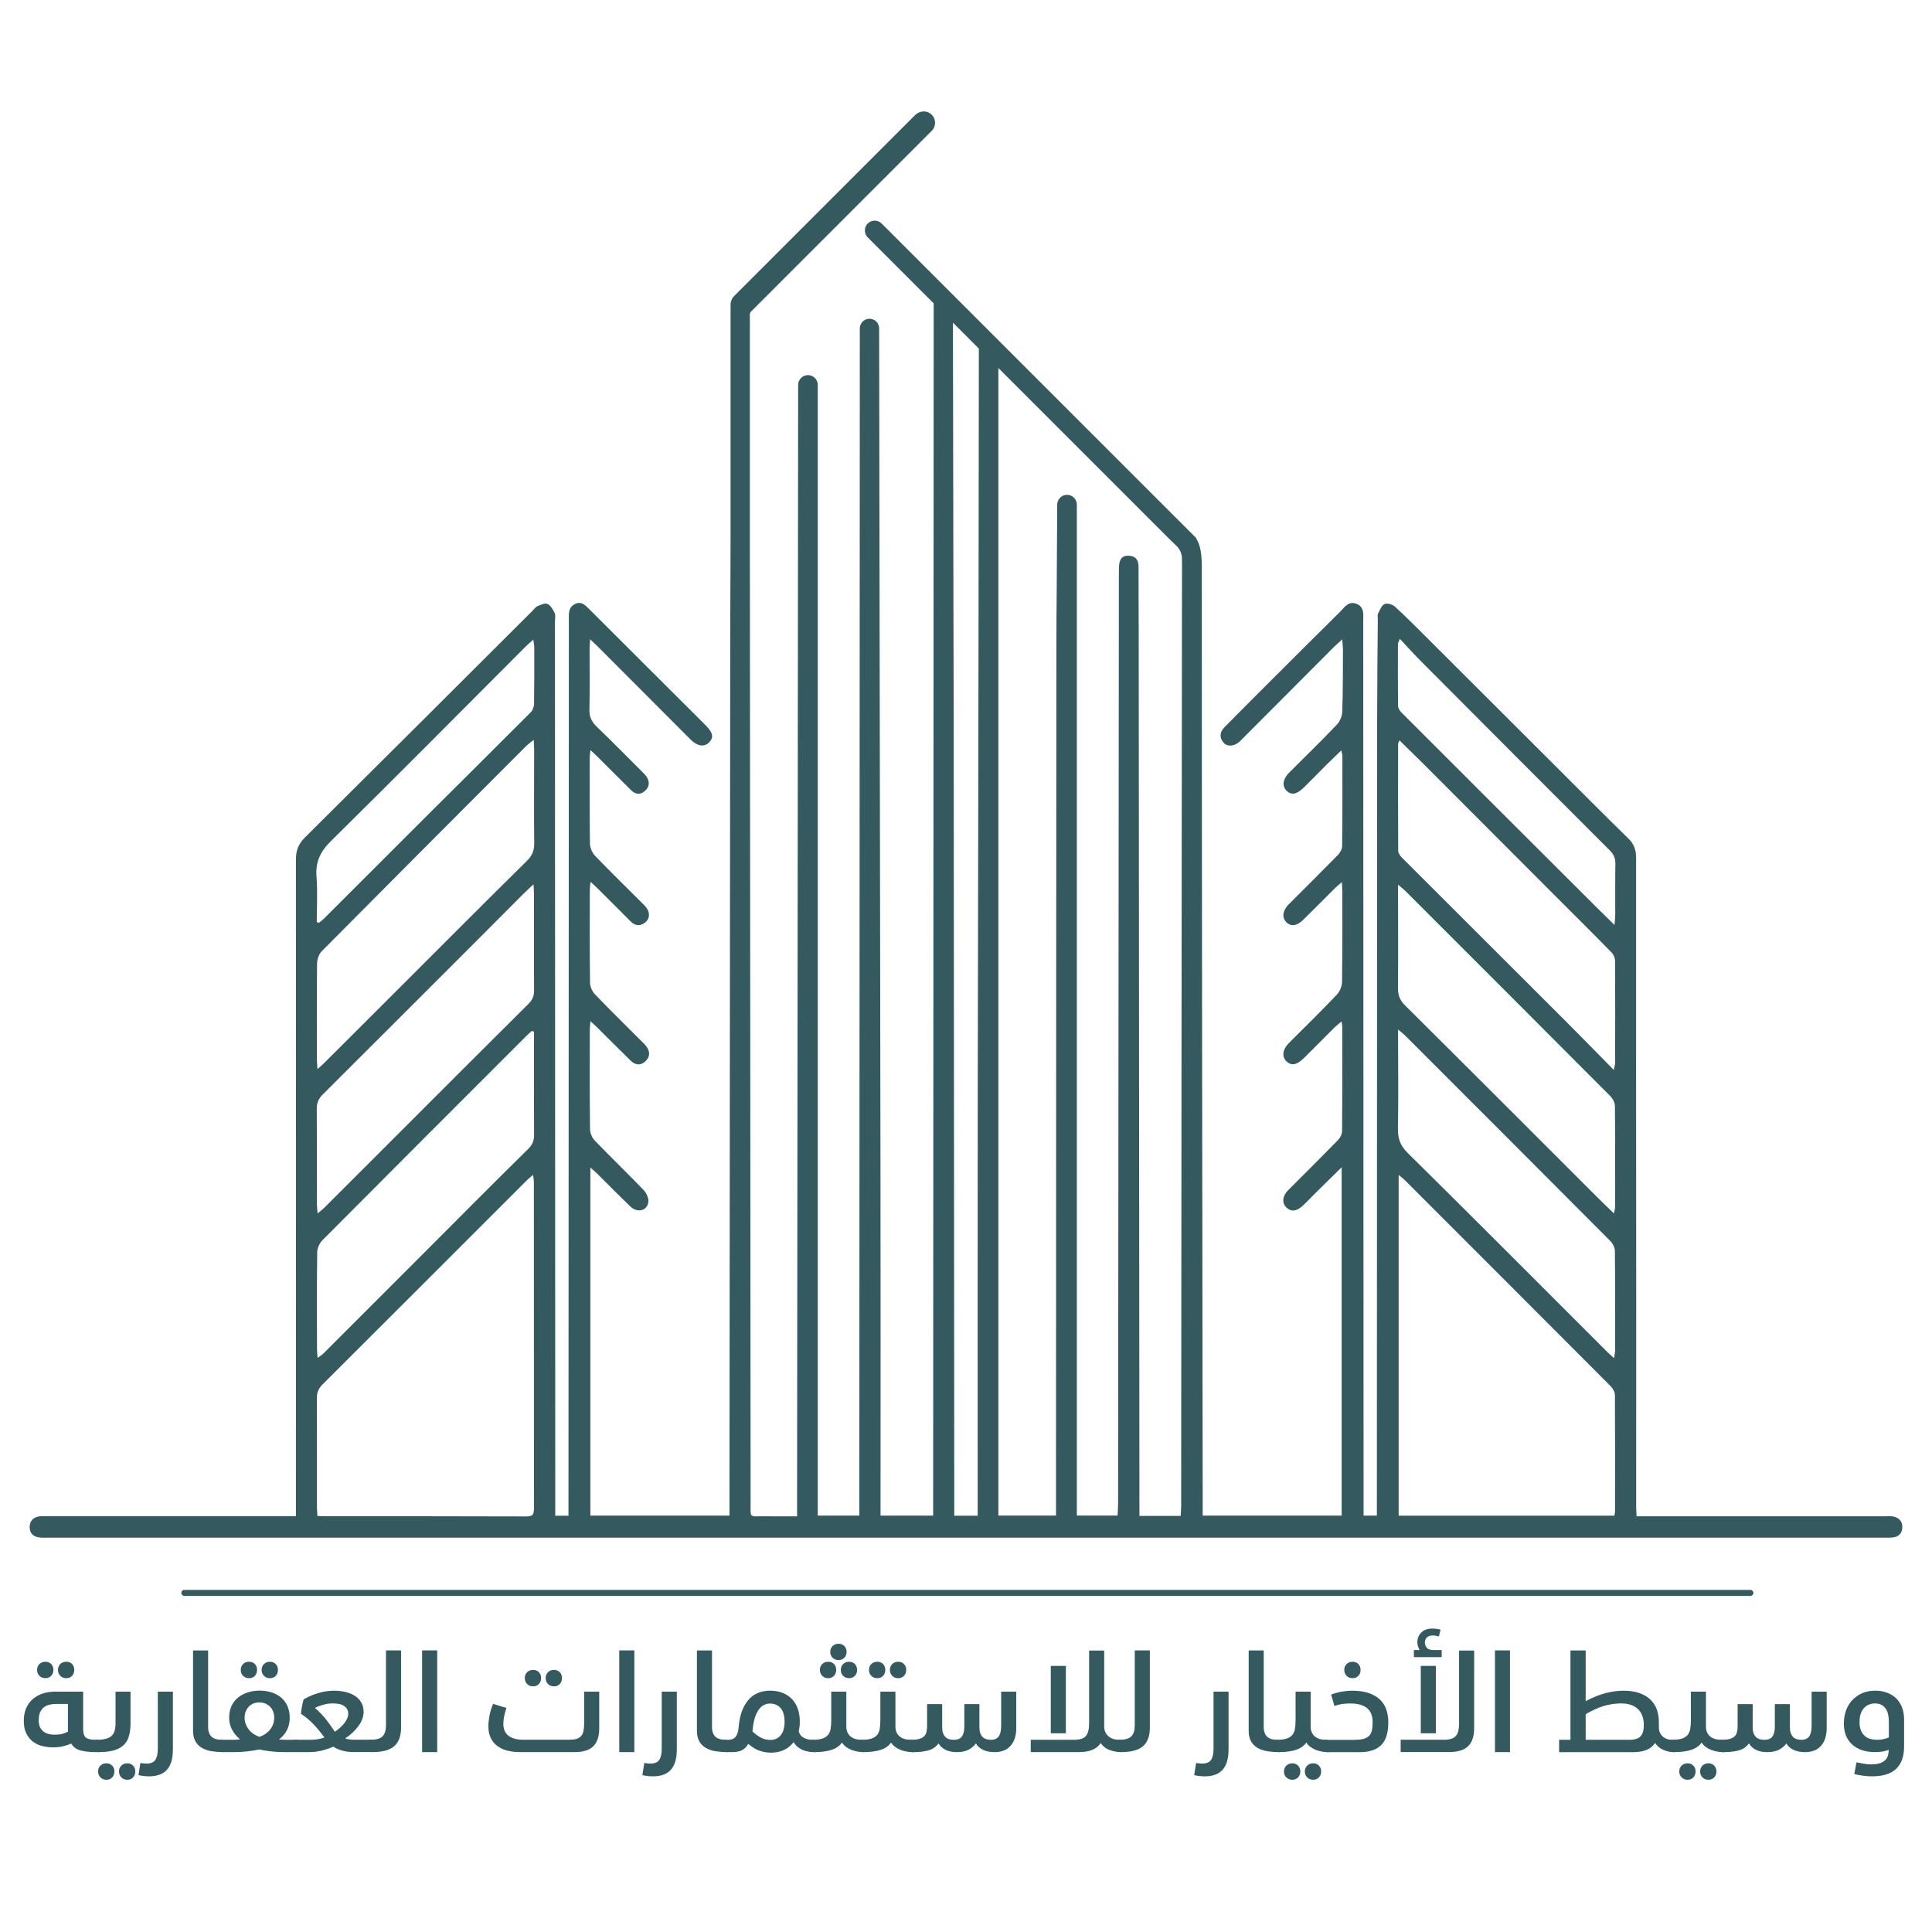 <?xml version="1.0" encoding="utf-8"?>
<!-- Generator: Adobe Illustrator 26.0.1, SVG Export Plug-In . SVG Version: 6.00 Build 0)  -->
<svg version="1.1" id="Layer_1" xmlns="http://www.w3.org/2000/svg" xmlns:xlink="http://www.w3.org/1999/xlink" x="0px" y="0px"
	 viewBox="0 0 51 51" style="enable-background:new 0 0 51 51;" xml:space="preserve">
<style type="text/css">
	.st0{display:none;fill:#345A5F;}
	.st1{fill:#345A5F;}
</style>
<path class="st0" d="M43.846,25.891c-0.686-0.686-1.327-1.372-2.013-2.059c-1.19-1.144-2.379-2.333-3.569-3.523
	c-0.274-0.274-0.549-0.595-0.869-0.869c-0.091-0.046-0.229-0.092-0.274-0.046c-0.091,0-0.137,0.137-0.183,0.229
	c-0.046,0.046,0,0.092,0,0.137c-0.046,0.915-0.046,1.876-0.046,2.791v22.098h-0.366V19.852c0-0.183,0.046-0.412-0.183-0.503
	c-0.229-0.046-0.366,0.137-0.457,0.229c-0.641,0.641-1.281,1.281-1.922,1.876c-0.412,0.457-0.869,0.915-1.281,1.327
	c-0.137,0.137-0.183,0.32-0.046,0.457c0.092,0.092,0.274,0.092,0.457-0.046c0-0.046,0.046-0.092,0.092-0.092
	c0.823-0.869,1.693-1.693,2.516-2.516c0.046-0.092,0.137-0.137,0.229-0.229v2.013c0,0.137-0.046,0.274-0.137,0.366
	c-0.457,0.458-0.869,0.869-1.327,1.327c-0.183,0.183-0.229,0.366-0.092,0.503c0.137,0.137,0.274,0.091,0.503-0.092
	c0.183-0.229,0.412-0.412,0.641-0.641c0.092-0.137,0.229-0.229,0.366-0.412c0.046,0.091,0.046,0.137,0.046,0.183v2.47
	c0,0.092-0.046,0.183-0.137,0.274c-0.412,0.458-0.869,0.915-1.327,1.373c-0.183,0.137-0.229,0.32-0.092,0.457
	c0.137,0.137,0.274,0.137,0.457-0.046c0.32-0.274,0.595-0.595,0.915-0.869c0.046-0.046,0.092-0.091,0.183-0.183v2.791
	c0,0.092-0.046,0.274-0.137,0.366c-0.457,0.412-0.915,0.869-1.327,1.327c-0.183,0.183-0.229,0.366-0.092,0.503
	c0.137,0.137,0.32,0.092,0.503-0.091c0.274-0.274,0.549-0.595,0.823-0.869c0.092-0.046,0.137-0.092,0.229-0.137v3.02
	c0,0.091-0.046,0.183-0.137,0.274c-0.412,0.457-0.915,0.915-1.372,1.372c-0.137,0.137-0.183,0.366-0.046,0.457
	c0.137,0.137,0.274,0.137,0.457-0.046c0.137-0.092,0.274-0.229,0.412-0.366c0.183-0.229,0.412-0.458,0.686-0.686v9.653h-3.889
	V18.388c0-0.32-0.046-0.64-0.183-0.869l-8.693-8.693c-0.137-0.092-0.274-0.092-0.412,0c-0.046,0.046-0.092,0.091-0.092,0.183
	s0.046,0.137,0.092,0.183l1.83,1.83v33.627h-1.464v-9.333c0-5.536-0.046-21.32-0.046-23.608c0-0.137-0.091-0.229-0.274-0.229
	c-0.137,0-0.229,0.092-0.229,0.229l-0.046,32.666v0.274h-1.144v-31.34c0-0.183-0.137-0.274-0.274-0.274
	c-0.137,0-0.274,0.092-0.274,0.274v31.385h-0.915c-0.458-0.046-0.412,0.046-0.412-0.412V11.342c0-0.046,0-0.046,0.046-0.092
	l4.987-4.987c0.137-0.137,0.137-0.366,0-0.503c-0.137-0.091-0.32-0.046-0.457,0.046l-5.033,5.033
	c-0.046,0.046-0.092,0.137-0.092,0.229v33.581h-3.889v-9.653l0.183,0.183c0.32,0.274,0.641,0.595,0.961,0.915
	c0.183,0.183,0.458,0.092,0.458-0.137c0.046-0.092-0.046-0.229-0.137-0.32c-0.412-0.457-0.869-0.915-1.327-1.372
	c-0.092-0.092-0.137-0.229-0.137-0.32v-3.02l0.183,0.183c0.32,0.32,0.641,0.641,0.961,0.915c0.092,0.137,0.229,0.183,0.366,0.046
	c0.137-0.137,0.183-0.274,0.046-0.412c-0.046-0.092-0.092-0.092-0.137-0.137c-0.412-0.457-0.869-0.869-1.281-1.327
	c-0.092-0.092-0.137-0.229-0.137-0.32v-2.791c0.092,0.092,0.137,0.137,0.183,0.183c0.32,0.274,0.641,0.595,0.915,0.915
	c0.137,0.137,0.274,0.137,0.412,0.046c0.137-0.137,0.137-0.274,0.046-0.457c-0.046-0.046-0.092-0.046-0.137-0.092
	c-0.412-0.458-0.869-0.869-1.281-1.327c-0.092-0.091-0.137-0.229-0.137-0.32V23.42c0.092,0.091,0.137,0.137,0.183,0.183
	c0.32,0.32,0.641,0.641,0.961,0.915c0.137,0.137,0.229,0.183,0.366,0.046c0.137-0.137,0.137-0.274,0.046-0.412
	c0-0.046-0.046-0.046-0.092-0.092c-0.412-0.412-0.823-0.869-1.281-1.281c-0.137-0.137-0.183-0.274-0.183-0.457v-1.968l2.791,2.791
	c0.183,0.183,0.366,0.183,0.503,0.091c0.137-0.137,0.137-0.274-0.092-0.503l-0.686-0.686c-0.869-0.869-1.693-1.693-2.562-2.517
	c-0.092-0.137-0.183-0.229-0.366-0.137c-0.183,0.046-0.183,0.183-0.183,0.366v24.888h-0.366V19.623
	c-0.046-0.092-0.137-0.229-0.229-0.229c-0.046-0.046-0.183,0-0.274,0.046c-0.046,0-0.092,0.091-0.137,0.091
	c-2.105,2.105-4.209,4.209-6.314,6.314c-0.183,0.183-0.229,0.366-0.229,0.595v18.849h37.15V26.44
	C44.075,26.211,44.029,26.028,43.846,25.891z M13.513,44.466c0,0.137,0,0.229-0.183,0.229H7.657c-0.046,0-0.091-0.046-0.137-0.046
	c0-0.091-0.046-0.137-0.046-0.229c0-1.006,0.046-2.013,0-3.019c0-0.137,0.046-0.274,0.183-0.366
	c1.876-1.876,3.752-3.797,5.673-5.673c0.046-0.046,0.091-0.092,0.183-0.137V44.466z M13.513,34.126c0,0.137-0.046,0.229-0.183,0.366
	c-0.961,0.961-1.968,1.967-2.928,2.928c-0.915,0.915-1.83,1.83-2.745,2.745c0,0.046-0.091,0.046-0.137,0.137
	c0-0.137-0.046-0.183-0.046-0.274c0-0.869,0-1.784,0.046-2.654c0-0.137,0.046-0.274,0.137-0.366
	c1.876-1.876,3.752-3.752,5.628-5.627c0.046-0.092,0.137-0.137,0.183-0.183c0,0.046,0.046,0.046,0.046,0.046V34.126z M13.513,30.1
	c0,0.137-0.046,0.274-0.137,0.366c-1.327,1.327-2.653,2.608-3.935,3.935c-0.595,0.549-1.144,1.144-1.739,1.739
	c-0.046,0.046-0.091,0.046-0.183,0.137c0-0.092-0.046-0.183-0.046-0.274c0-0.869,0.046-1.739,0-2.608
	c0-0.183,0.046-0.32,0.183-0.412c1.418-1.418,2.791-2.791,4.209-4.209c0.457-0.457,0.915-0.915,1.327-1.372
	c0.092-0.046,0.183-0.137,0.32-0.274V30.1z M13.513,26.028c0,0.183-0.046,0.32-0.183,0.457c-1.19,1.144-2.333,2.288-3.477,3.431
	c-0.686,0.732-1.418,1.464-2.15,2.196c-0.046,0.046-0.091,0.092-0.183,0.183c0-0.137-0.046-0.229-0.046-0.274
	c0-0.915,0-1.784,0.046-2.699c0-0.092,0.046-0.229,0.092-0.32c1.921-1.876,3.797-3.797,5.673-5.673
	c0.046-0.046,0.137-0.092,0.229-0.183V26.028z M13.513,22.139c0,0.092-0.046,0.183-0.092,0.229c-1.006,1.007-2.013,2.013-3.019,3.02
	c-0.869,0.869-1.784,1.784-2.699,2.699c-0.046,0.046-0.091,0.092-0.137,0.137c-0.046,0-0.046,0-0.092-0.046
	c0-0.412,0.046-0.823,0-1.235c-0.046-0.412,0.137-0.686,0.412-1.006c1.83-1.784,3.614-3.569,5.399-5.399
	c0.046-0.046,0.137-0.092,0.229-0.183V22.139z M25.866,24.885c-0.046,3.157-0.046,5.536-0.046,7.915v11.849H25.18V22.551
	c-0.046-1.556-0.046-3.111-0.046-10.98l0.732,0.732V24.885z M31.448,44.42v0.229h-1.144v-24.66c0-0.549-0.046-1.098,0-1.647
	c0-0.183-0.091-0.32-0.274-0.32c-0.183,0-0.274,0.091-0.274,0.32v0.503c-0.046,8.51-0.046,16.974-0.046,25.483v0.32h-1.144V16.604
	c0-0.137-0.137-0.274-0.274-0.274c-0.137,0-0.274,0.137-0.274,0.274v3.935c0,7.915,0,15.876-0.046,23.791v0.32h-1.555V12.852
	l4.895,4.895c0.137,0.137,0.183,0.229,0.183,0.412C31.493,26.898,31.493,35.682,31.448,44.42z M43.48,44.558c0,0,0,0.046,0,0.091
	h-5.993v-9.425c0.092,0.046,0.137,0.092,0.183,0.137c1.922,1.876,3.797,3.797,5.719,5.719c0.046,0.046,0.092,0.137,0.092,0.229
	V44.558z M43.48,40.074v0.229c-0.092-0.092-0.137-0.137-0.183-0.183c-1.876-1.83-3.706-3.706-5.536-5.536
	c-0.229-0.183-0.274-0.366-0.274-0.641v-2.745c0.092,0.046,0.137,0.091,0.183,0.137c1.922,1.921,3.797,3.797,5.719,5.719
	c0.046,0.046,0.092,0.183,0.092,0.274C43.526,38.244,43.48,39.159,43.48,40.074z M43.48,36.093v0.183
	c-0.183-0.183-0.366-0.32-0.503-0.458c-1.784-1.784-3.523-3.568-5.307-5.307c-0.137-0.137-0.183-0.274-0.183-0.503v-2.837
	c0.092,0.046,0.137,0.091,0.183,0.137c1.922,1.921,3.797,3.797,5.719,5.719c0.046,0.046,0.092,0.183,0.092,0.274
	C43.526,34.218,43.48,35.179,43.48,36.093z M43.48,32.113v0.183c-0.457-0.458-0.869-0.915-1.327-1.327
	c-1.51-1.51-3.066-3.019-4.575-4.575c-0.046-0.046-0.092-0.137-0.092-0.183v-2.974c0,0,0,0,0.046-0.091
	c0.229,0.229,0.457,0.457,0.641,0.686c1.281,1.235,2.516,2.471,3.752,3.752c0.503,0.458,1.006,0.961,1.464,1.464
	c0.092,0.046,0.092,0.137,0.092,0.229C43.526,30.192,43.526,31.152,43.48,32.113z M43.526,27.996c0,0.091-0.046,0.137-0.046,0.274
	c-0.183-0.183-0.32-0.32-0.503-0.503c-1.784-1.784-3.614-3.569-5.399-5.399c-0.046-0.046-0.092-0.091-0.092-0.183v-1.693
	c0-0.046,0-0.046,0.046-0.137c0.183,0.183,0.366,0.412,0.549,0.549c1.739,1.784,3.523,3.523,5.262,5.307
	c0.137,0.092,0.183,0.229,0.183,0.366C43.48,27.035,43.526,27.538,43.526,27.996z"/>
<g>
	<path class="st1" d="M49.987,40.034c-0.066-0.015-0.137-0.007-0.206-0.008h-6.579c-0.005-0.106-0.011-0.182-0.011-0.256
		c0-1.799,0.001-3.597,0.001-5.396c-0.002-3.908-0.006-7.817-0.003-11.725c0-0.208-0.051-0.365-0.204-0.514
		c-0.653-0.637-1.295-1.286-1.941-1.93c-1.126-1.123-2.25-2.247-3.376-3.369c-0.279-0.278-0.556-0.559-0.847-0.824
		c-0.064-0.058-0.206-0.098-0.273-0.066c-0.08,0.038-0.123,0.161-0.172,0.253c-0.017,0.033-0.005,0.082-0.005,0.123
		c-0.007,0.878-0.017,1.756-0.018,2.635c-0.003,6.931-0.004,13.862-0.007,20.793v0.258h-0.351v-0.324
		c-0.003-7.761-0.007-15.522-0.009-23.283c0-0.179,0.036-0.379-0.181-0.463c-0.209-0.081-0.314,0.096-0.432,0.213
		c-0.6,0.593-1.197,1.189-1.794,1.785c-0.421,0.421-0.842,0.841-1.259,1.264c-0.122,0.125-0.139,0.271-0.018,0.408
		c0.097,0.109,0.276,0.095,0.41-0.023c0.042-0.036,0.079-0.077,0.118-0.116c0.791-0.794,1.582-1.588,2.373-2.381
		c0.061-0.06,0.126-0.116,0.228-0.21c0.01,0.134,0.021,0.214,0.02,0.293c-0.003,0.54,0,1.08-0.019,1.618
		c-0.004,0.116-0.061,0.256-0.142,0.34c-0.411,0.429-0.837,0.845-1.258,1.265c-0.165,0.165-0.196,0.346-0.077,0.471
		c0.126,0.133,0.27,0.112,0.462-0.076c0.203-0.199,0.4-0.402,0.6-0.603c0.12-0.118,0.242-0.235,0.389-0.377
		c0.017,0.08,0.029,0.111,0.029,0.143c0.001,0.795,0.003,1.591-0.006,2.386c-0.001,0.077-0.053,0.17-0.11,0.229
		c-0.431,0.44-0.868,0.873-1.303,1.308c-0.153,0.154-0.182,0.335-0.07,0.458c0.118,0.131,0.283,0.117,0.45-0.047
		c0.282-0.276,0.558-0.557,0.838-0.835c0.05-0.049,0.106-0.094,0.188-0.166c0.006,0.11,0.011,0.171,0.011,0.232
		c0,0.802,0.005,1.605-0.007,2.407c-0.002,0.115-0.062,0.255-0.142,0.338c-0.411,0.431-0.836,0.847-1.256,1.267
		c-0.171,0.17-0.199,0.362-0.069,0.487c0.131,0.125,0.274,0.099,0.464-0.088c0.27-0.268,0.537-0.538,0.807-0.807
		c0.05-0.049,0.107-0.092,0.183-0.156c0.011,0.074,0.019,0.107,0.019,0.14c0.001,0.92,0.003,1.84-0.005,2.76
		c-0.001,0.077-0.05,0.172-0.106,0.229c-0.435,0.445-0.877,0.883-1.317,1.324c-0.152,0.152-0.17,0.338-0.048,0.456
		c0.123,0.12,0.27,0.107,0.437-0.049c0.126-0.118,0.244-0.245,0.367-0.366c0.208-0.205,0.416-0.41,0.656-0.646v9.195h-3.668v-0.266
		c-0.011-8.252-0.023-16.504-0.024-24.757c0-0.299-0.017-0.571-0.159-0.794L23.273,5.9c-0.101-0.101-0.266-0.101-0.367,0v0
		c-0.101,0.101-0.101,0.266,0,0.367l1.741,1.741c-0.006,15.216-0.01,23.466-0.014,31.715c-0.001,0.094,0,0.188,0,0.286h-1.389
		v-0.302c0-2.87,0.004-5.741-0.001-8.612c-0.009-5.229-0.032-20.286-0.036-22.427c0-0.141-0.114-0.254-0.255-0.254l0,0
		c-0.141,0-0.255,0.114-0.255,0.255L22.684,39.73v0.278h-1.097V10.161c0-0.143-0.116-0.259-0.259-0.259l0,0
		c-0.143,0-0.259,0.116-0.259,0.259c-0.009,8.476-0.019,21.07-0.028,29.461v0.405c-0.304,0-0.58,0.003-0.855-0.001
		c-0.42-0.006-0.371,0.072-0.372-0.374c-0.007-8.487-0.013-16.973-0.02-25.46v-5.89c0-0.029,0.012-0.058,0.032-0.078l4.768-4.769
		c0.125-0.125,0.118-0.331-0.021-0.447c-0.121-0.101-0.303-0.083-0.415,0.028l-4.776,4.776c-0.062,0.062-0.097,0.147-0.097,0.235
		v6.144c-0.003,0.836-0.008,1.672-0.009,2.507c-0.007,7.609-0.013,15.218-0.02,22.827v0.484h-3.672v-9.19
		c0.075,0.068,0.127,0.11,0.174,0.156c0.295,0.292,0.584,0.59,0.884,0.875c0.185,0.177,0.446,0.112,0.473-0.123
		c0.012-0.102-0.055-0.241-0.132-0.32c-0.422-0.439-0.861-0.861-1.283-1.299c-0.071-0.074-0.124-0.2-0.125-0.303
		c-0.011-0.878-0.007-1.757-0.006-2.635c0-0.058,0.009-0.117,0.017-0.213c0.076,0.07,0.126,0.113,0.173,0.16
		c0.294,0.292,0.587,0.586,0.883,0.877c0.119,0.117,0.257,0.146,0.388,0.028c0.134-0.121,0.135-0.265,0.027-0.407
		c-0.038-0.049-0.085-0.091-0.128-0.135c-0.411-0.411-0.826-0.818-1.228-1.237c-0.072-0.075-0.125-0.201-0.126-0.304
		c-0.011-0.816-0.007-1.632-0.006-2.449c0-0.058,0.009-0.116,0.018-0.212c0.076,0.07,0.127,0.113,0.174,0.16
		c0.294,0.293,0.588,0.585,0.88,0.88c0.121,0.122,0.252,0.14,0.387,0.035c0.129-0.101,0.137-0.262,0.025-0.406
		c-0.034-0.043-0.076-0.08-0.115-0.12c-0.411-0.411-0.827-0.816-1.229-1.235c-0.076-0.08-0.134-0.213-0.136-0.322
		c-0.012-0.754-0.007-1.508-0.007-2.262c0-0.058,0.011-0.115,0.02-0.207c0.077,0.072,0.128,0.116,0.175,0.164
		c0.299,0.297,0.597,0.597,0.896,0.893c0.114,0.112,0.241,0.133,0.368,0.02c0.121-0.109,0.13-0.238,0.044-0.372
		c-0.026-0.04-0.061-0.075-0.095-0.11c-0.406-0.406-0.809-0.815-1.222-1.213c-0.134-0.129-0.198-0.26-0.193-0.451
		c0.013-0.532,0.003-1.065,0.004-1.598c0-0.071,0.007-0.142,0.014-0.259c0.086,0.081,0.136,0.126,0.183,0.173
		c0.826,0.827,1.651,1.655,2.477,2.482c0.165,0.166,0.349,0.195,0.471,0.077c0.138-0.133,0.12-0.256-0.078-0.458
		c-0.223-0.227-0.45-0.449-0.676-0.674c-0.802-0.801-1.604-1.603-2.408-2.403c-0.098-0.097-0.196-0.205-0.36-0.132
		c-0.163,0.074-0.174,0.216-0.17,0.367c0.001,0.055,0,0.111,0,0.166l-0.01,23.284v0.254h-0.349v-0.277
		c-0.003-7.775-0.006-15.55-0.008-23.325c0-0.076,0.022-0.163-0.007-0.226c-0.043-0.093-0.108-0.2-0.193-0.241
		c-0.064-0.03-0.177,0.025-0.261,0.059c-0.048,0.019-0.082,0.072-0.121,0.111c-2.003,1.998-4.004,3.997-6.013,5.99
		c-0.17,0.169-0.243,0.339-0.243,0.581c0.004,5.658,0.002,11.316,0,16.975v0.366H1.103c-0.024,0-0.048,0.001-0.072,0.005
		c-0.151,0.026-0.244,0.117-0.248,0.274c-0.004,0.162,0.087,0.258,0.246,0.281c0.075,0.011,0.152,0.007,0.228,0.007h48.497
		c0.076,0,0.153,0.002,0.228-0.009c0.153-0.022,0.233-0.122,0.235-0.271C50.219,40.163,50.131,40.067,49.987,40.034z M13.902,40.03
		c-1.79-0.007-3.58-0.004-5.371-0.005c-0.041,0-0.082-0.005-0.153-0.009c-0.004-0.091-0.011-0.165-0.011-0.24
		c-0.001-0.954,0.002-1.908-0.003-2.862c-0.001-0.148,0.04-0.258,0.147-0.365c1.801-1.795,3.598-3.594,5.397-5.392
		c0.043-0.043,0.09-0.079,0.165-0.144c0.009,0.091,0.02,0.148,0.02,0.205c0.001,2.862,0,5.723,0.002,8.585
		C14.095,39.942,14.09,40.031,13.902,40.03z M13.936,30.336c-0.941,0.926-1.87,1.864-2.804,2.798
		c-0.865,0.865-1.73,1.73-2.595,2.595c-0.037,0.037-0.082,0.064-0.153,0.117c-0.007-0.1-0.016-0.166-0.016-0.232
		c-0.001-0.851-0.006-1.701,0.005-2.552c0.001-0.109,0.059-0.243,0.137-0.322c1.789-1.8,3.584-3.593,5.379-5.388
		c0.048-0.048,0.1-0.091,0.149-0.137c0.019,0.007,0.038,0.013,0.058,0.019v0.22c0,0.837-0.004,1.673,0.002,2.51
		C14.098,30.12,14.052,30.222,13.936,30.336z M13.943,26.507c-1.246,1.236-2.486,2.479-3.727,3.72
		c-0.552,0.552-1.104,1.105-1.657,1.656c-0.043,0.043-0.092,0.079-0.175,0.15c-0.008-0.107-0.018-0.177-0.018-0.247
		c-0.001-0.836,0.002-1.673-0.004-2.51c-0.001-0.157,0.045-0.273,0.156-0.383c1.341-1.336,2.68-2.676,4.019-4.014
		c0.425-0.426,0.848-0.852,1.273-1.277c0.075-0.075,0.154-0.146,0.274-0.26c0.006,0.134,0.012,0.207,0.012,0.279
		c0.001,0.843-0.004,1.687,0.002,2.53C14.099,26.302,14.051,26.4,13.943,26.507z M13.906,22.728
		c-1.099,1.082-2.186,2.176-3.278,3.266c-0.685,0.684-1.37,1.369-2.056,2.053c-0.048,0.048-0.099,0.091-0.191,0.175
		c-0.008-0.123-0.015-0.189-0.015-0.256c-0.001-0.844-0.006-1.688,0.004-2.532c0.001-0.111,0.049-0.25,0.125-0.326
		c1.792-1.807,3.59-3.607,5.388-5.408c0.051-0.051,0.111-0.093,0.205-0.17c0.006,0.122,0.012,0.194,0.012,0.266
		c0,0.823-0.007,1.646,0.002,2.469C14.103,22.458,14.047,22.589,13.906,22.728z M14.098,18.58c-0.002,0.073-0.032,0.166-0.082,0.216
		c-0.952,0.955-1.91,1.904-2.864,2.855c-0.867,0.864-1.731,1.73-2.597,2.595c-0.043,0.043-0.092,0.077-0.139,0.116
		c-0.018-0.008-0.036-0.016-0.054-0.024c0-0.399,0.024-0.8-0.007-1.197c-0.03-0.39,0.101-0.662,0.381-0.939
		c1.723-1.699,3.427-3.419,5.137-5.132c0.055-0.055,0.116-0.106,0.205-0.187c0.013,0.099,0.025,0.15,0.025,0.201
		C14.103,17.584,14.105,18.082,14.098,18.58z M25.81,28.73c-0.005,3.673-0.001,7.346-0.002,11.019v0.262h-0.618v-0.385
		c-0.005-6.89-0.008-13.779-0.015-20.669c-0.002-1.468-0.009-2.936-0.02-10.44l0.684,0.684v0.001
		C25.83,19.643,25.817,24.186,25.81,28.73z M31.18,39.774c-0.001,0.08-0.009,0.159-0.014,0.243h-1.088v-0.272
		c-0.006-7.734-0.013-15.467-0.019-23.2c-0.001-0.526-0.006-1.051-0.004-1.577c0.001-0.184-0.073-0.292-0.263-0.299
		c-0.17-0.006-0.248,0.089-0.254,0.304c-0.004,0.159-0.003,0.318-0.003,0.477c-0.007,8.079-0.013,16.159-0.02,24.238
		c0,0.107-0.009,0.215-0.014,0.319h-1.075V13.321c0-0.143-0.116-0.259-0.259-0.259l0,0c-0.142,0-0.258,0.116-0.259,0.258
		c-0.008,1.908-0.021,2.824-0.022,3.74c-0.006,7.539-0.007,15.079-0.01,22.619v0.328h-1.521V9.715l4.477,4.477
		c0.072,0.071,0.144,0.142,0.217,0.211c0.116,0.11,0.154,0.229,0.153,0.385C31.192,23.117,31.186,31.445,31.18,39.774z
		 M42.633,39.896c0,0.034-0.01,0.067-0.017,0.114h-5.695v-8.994c0.072,0.06,0.12,0.094,0.161,0.135
		c1.814,1.814,3.628,3.628,5.439,5.445c0.057,0.057,0.108,0.152,0.109,0.229C42.637,37.849,42.634,38.873,42.633,39.896z
		 M42.634,35.657c0,0.052-0.014,0.103-0.027,0.195c-0.081-0.074-0.137-0.122-0.188-0.173c-1.75-1.749-3.496-3.504-5.257-5.242
		c-0.199-0.196-0.264-0.381-0.26-0.645c0.014-0.781,0.005-1.562,0.004-2.344v-0.271c0.091,0.076,0.138,0.111,0.179,0.152
		c1.808,1.808,3.618,3.616,5.422,5.429c0.066,0.066,0.122,0.175,0.122,0.266C42.639,33.902,42.635,34.78,42.634,35.657z
		 M42.634,31.856c0,0.045-0.015,0.091-0.03,0.175c-0.171-0.165-0.319-0.306-0.463-0.45c-1.682-1.681-3.362-3.365-5.05-5.04
		c-0.142-0.141-0.19-0.276-0.188-0.467c0.008-0.816,0.003-1.632,0.002-2.448v-0.272c0.09,0.075,0.137,0.11,0.178,0.15
		c1.81,1.809,3.62,3.618,5.425,5.431C42.573,29,42.63,29.11,42.63,29.2C42.639,30.085,42.636,30.971,42.634,31.856z M42.635,28.058
		c0,0.039-0.014,0.077-0.035,0.186c-0.439-0.445-0.833-0.851-1.232-1.25c-1.457-1.455-2.915-2.909-4.371-4.365
		c-0.044-0.044-0.087-0.114-0.088-0.172c-0.006-0.94-0.004-1.88-0.002-2.82c0-0.018,0.013-0.036,0.037-0.093
		c0.222,0.219,0.432,0.422,0.639,0.628c1.191,1.192,2.381,2.386,3.572,3.578c0.464,0.464,0.93,0.926,1.388,1.395
		c0.052,0.053,0.09,0.143,0.091,0.217C42.639,26.261,42.637,27.16,42.635,28.058z M42.638,24.154c0,0.066-0.009,0.132-0.019,0.263
		c-0.186-0.183-0.331-0.324-0.475-0.467c-1.718-1.714-3.437-3.429-5.153-5.146c-0.044-0.044-0.085-0.115-0.086-0.173
		c-0.007-0.547-0.004-1.093-0.003-1.639c0-0.018,0.014-0.037,0.051-0.128c0.193,0.206,0.353,0.386,0.522,0.556
		c1.67,1.676,3.34,3.351,5.014,5.023c0.106,0.106,0.157,0.211,0.153,0.362C42.634,23.255,42.64,23.705,42.638,24.154z"/>
	<g>
		<path class="st1" d="M2.513,46.251c-0.146,0-0.275-0.015-0.386-0.044s-0.193-0.09-0.247-0.183
			c-0.048,0.024-0.114,0.048-0.195,0.069c-0.082,0.022-0.178,0.033-0.29,0.033c-0.095,0-0.188-0.012-0.28-0.035
			c-0.091-0.022-0.173-0.062-0.245-0.116s-0.13-0.127-0.175-0.216s-0.067-0.199-0.067-0.331c0-0.124,0.02-0.233,0.06-0.33
			c0.041-0.096,0.099-0.178,0.175-0.245c0.077-0.066,0.166-0.116,0.267-0.149s0.214-0.049,0.338-0.049h0.727v0.989
			c0,0.112,0.025,0.188,0.075,0.225c0.05,0.038,0.135,0.057,0.254,0.057h0.029c0.034,0,0.06,0.012,0.079,0.035
			c0.018,0.022,0.027,0.066,0.027,0.129c0,0.068-0.003,0.112-0.009,0.132s-0.019,0.029-0.039,0.029H2.513z M0.979,44.081
			c0-0.062,0.021-0.114,0.062-0.155c0.042-0.04,0.094-0.06,0.157-0.06c0.063,0,0.114,0.02,0.153,0.06
			c0.039,0.041,0.059,0.093,0.059,0.155c0,0.063-0.02,0.116-0.059,0.157c-0.039,0.042-0.09,0.062-0.153,0.062
			c-0.063,0-0.116-0.021-0.157-0.062C0.999,44.197,0.979,44.145,0.979,44.081z M1.022,45.411c0,0.08,0.013,0.145,0.04,0.193
			s0.06,0.087,0.101,0.115c0.04,0.028,0.084,0.047,0.133,0.057c0.048,0.01,0.094,0.015,0.135,0.015c0.088,0,0.156-0.006,0.205-0.019
			c0.049-0.012,0.101-0.031,0.157-0.059v-0.734H1.486c-0.063,0-0.124,0.007-0.181,0.021s-0.106,0.036-0.148,0.069
			c-0.041,0.033-0.074,0.077-0.099,0.132C1.035,45.256,1.022,45.326,1.022,45.411z M1.53,44.081c0-0.062,0.021-0.114,0.062-0.155
			c0.041-0.04,0.093-0.06,0.157-0.06s0.115,0.02,0.153,0.06c0.039,0.041,0.059,0.093,0.059,0.155c0,0.063-0.02,0.116-0.059,0.157
			c-0.039,0.042-0.09,0.062-0.153,0.062s-0.116-0.021-0.157-0.062C1.551,44.197,1.53,44.145,1.53,44.081z"/>
		<path class="st1" d="M2.553,45.926c0.102,0,0.186-0.01,0.252-0.029s0.116-0.048,0.152-0.086c0.035-0.037,0.06-0.082,0.073-0.135
			s0.02-0.114,0.02-0.185v-0.836h0.395v0.836c0,0.132-0.014,0.245-0.042,0.34s-0.074,0.174-0.139,0.235
			c-0.064,0.062-0.15,0.108-0.257,0.139c-0.107,0.03-0.24,0.046-0.398,0.046c-0.051,0-0.092-0.011-0.124-0.033
			c-0.032-0.021-0.047-0.062-0.047-0.124c0-0.046,0.008-0.086,0.023-0.118C2.476,45.942,2.506,45.926,2.553,45.926z M2.589,46.763
			c0-0.063,0.021-0.115,0.062-0.155s0.094-0.061,0.157-0.061c0.063,0,0.114,0.021,0.153,0.061C3,46.647,3.02,46.699,3.02,46.763
			c0,0.062-0.02,0.115-0.058,0.156c-0.039,0.042-0.09,0.062-0.153,0.062c-0.063,0-0.116-0.021-0.157-0.062
			C2.61,46.878,2.589,46.825,2.589,46.763z M3.141,46.763c0-0.063,0.021-0.115,0.062-0.155c0.042-0.04,0.094-0.061,0.157-0.061
			s0.114,0.021,0.153,0.061s0.059,0.092,0.059,0.155c0,0.062-0.02,0.115-0.059,0.156c-0.039,0.042-0.09,0.062-0.153,0.062
			s-0.116-0.021-0.157-0.062C3.162,46.878,3.141,46.825,3.141,46.763z"/>
		<path class="st1" d="M3.94,46.891c-0.053,0-0.106-0.004-0.157-0.01c-0.051-0.006-0.094-0.014-0.128-0.023l0.051-0.321
			c0.061,0.012,0.115,0.018,0.164,0.018c0.112-0.002,0.189-0.035,0.232-0.1c0.042-0.065,0.064-0.164,0.064-0.298v-1.501h0.398v1.522
			c0,0.129-0.015,0.239-0.043,0.331C4.492,46.6,4.45,46.674,4.396,46.729c-0.055,0.056-0.121,0.097-0.197,0.122
			S4.036,46.891,3.94,46.891z"/>
		<path class="st1" d="M5.935,46.094c0,0.104-0.012,0.157-0.036,0.157c-0.112,0-0.216-0.008-0.312-0.023s-0.181-0.045-0.254-0.086
			c-0.073-0.042-0.131-0.1-0.173-0.174s-0.064-0.166-0.064-0.275v-2.126h0.398v2.023c0,0.063,0.01,0.118,0.029,0.164
			c0.02,0.047,0.046,0.082,0.079,0.106s0.07,0.041,0.111,0.051s0.084,0.015,0.128,0.015c0.039,0,0.064,0.015,0.077,0.042
			C5.929,45.996,5.935,46.038,5.935,46.094z"/>
		<path class="st1" d="M7.501,46.251c-0.124,0-0.245-0.007-0.363-0.021c-0.118-0.013-0.215-0.029-0.291-0.049
			c-0.09,0.02-0.191,0.036-0.303,0.049c-0.112,0.014-0.228,0.021-0.347,0.021H5.895c-0.051,0-0.092-0.011-0.124-0.033
			c-0.032-0.021-0.047-0.062-0.047-0.124c0-0.111,0.039-0.168,0.117-0.168h0.303c0.034,0,0.067,0,0.099-0.002
			c0.032-0.001,0.063-0.004,0.095-0.009c-0.192-0.161-0.289-0.352-0.289-0.573c0-0.114,0.021-0.217,0.062-0.306
			c0.041-0.089,0.098-0.163,0.171-0.223s0.158-0.105,0.256-0.137c0.097-0.031,0.202-0.048,0.314-0.048
			c0.117,0,0.223,0.017,0.319,0.048s0.18,0.077,0.252,0.137c0.072,0.06,0.127,0.135,0.166,0.225
			c0.039,0.091,0.059,0.194,0.059,0.311c0,0.119-0.024,0.227-0.073,0.321c-0.049,0.096-0.119,0.178-0.212,0.249
			c0.032,0.002,0.061,0.004,0.088,0.005c0.027,0.002,0.057,0.002,0.091,0.002h0.27c0.034,0,0.061,0.011,0.079,0.033
			c0.018,0.021,0.027,0.066,0.027,0.135c0,0.065-0.005,0.108-0.017,0.128c-0.011,0.02-0.025,0.029-0.042,0.029H7.501z M6.355,44.081
			c0-0.062,0.021-0.114,0.062-0.155c0.042-0.04,0.094-0.06,0.157-0.06c0.063,0,0.115,0.02,0.154,0.06
			c0.039,0.041,0.058,0.093,0.058,0.155c0,0.063-0.02,0.116-0.058,0.157c-0.039,0.042-0.09,0.062-0.154,0.062
			c-0.063,0-0.115-0.021-0.157-0.062C6.375,44.197,6.355,44.145,6.355,44.081z M6.457,45.349c0,0.103,0.033,0.199,0.099,0.291
			c0.066,0.091,0.163,0.161,0.292,0.21c0.129-0.049,0.227-0.118,0.292-0.207s0.099-0.189,0.099-0.301
			c0-0.054-0.009-0.104-0.026-0.153c-0.017-0.049-0.042-0.092-0.077-0.128c-0.034-0.037-0.075-0.066-0.124-0.088
			s-0.104-0.033-0.165-0.033c-0.117,0-0.211,0.039-0.283,0.115C6.493,45.132,6.457,45.229,6.457,45.349z M6.906,44.081
			c0-0.062,0.021-0.114,0.062-0.155c0.042-0.04,0.094-0.06,0.157-0.06s0.114,0.02,0.153,0.06c0.039,0.041,0.059,0.093,0.059,0.155
			c0,0.063-0.02,0.116-0.059,0.157c-0.039,0.042-0.09,0.062-0.153,0.062S7.01,44.28,6.968,44.238
			C6.927,44.197,6.906,44.145,6.906,44.081z"/>
		<path class="st1" d="M9.361,46.251c-0.132,0-0.243-0.014-0.333-0.04c-0.09-0.027-0.167-0.061-0.23-0.103
			c-0.093,0.042-0.194,0.075-0.303,0.103c-0.11,0.026-0.223,0.04-0.34,0.04H7.867c-0.051,0-0.092-0.011-0.124-0.033
			c-0.032-0.021-0.047-0.062-0.047-0.124c0-0.111,0.039-0.168,0.117-0.168h0.387c0.07,0,0.137-0.005,0.199-0.017
			c0.062-0.011,0.117-0.025,0.166-0.045c-0.049-0.063-0.096-0.123-0.141-0.18c-0.045-0.056-0.091-0.108-0.139-0.158
			c-0.048-0.05-0.099-0.099-0.153-0.146c-0.055-0.048-0.118-0.095-0.188-0.141c0.002-0.024,0.006-0.055,0.011-0.091
			c0.005-0.037,0.011-0.073,0.018-0.11c0.007-0.036,0.015-0.07,0.022-0.102c0.007-0.032,0.015-0.058,0.022-0.077
			c0.039-0.024,0.087-0.05,0.144-0.076c0.057-0.027,0.121-0.052,0.192-0.075s0.141-0.042,0.212-0.055
			c0.07-0.014,0.151-0.021,0.241-0.024c0.117,0,0.224,0.013,0.321,0.037c0.097,0.024,0.181,0.06,0.25,0.105
			c0.069,0.047,0.124,0.105,0.163,0.176s0.059,0.15,0.059,0.241c0,0.124-0.045,0.248-0.135,0.372
			c-0.09,0.124-0.208,0.235-0.354,0.332c0.046,0.013,0.09,0.021,0.13,0.026s0.089,0.007,0.148,0.007h0.391
			c0.034,0,0.061,0.012,0.079,0.035c0.018,0.022,0.027,0.067,0.027,0.133c0,0.063-0.003,0.105-0.011,0.126s-0.02,0.031-0.037,0.031
			H9.361z M8.787,44.966c-0.059,0-0.107,0.003-0.148,0.011c-0.04,0.007-0.084,0.018-0.133,0.032s-0.089,0.029-0.121,0.042
			c-0.031,0.014-0.055,0.025-0.069,0.035c0.117,0.103,0.216,0.205,0.296,0.309c0.081,0.104,0.156,0.21,0.227,0.319
			c0.102-0.068,0.187-0.146,0.254-0.231c0.067-0.087,0.1-0.168,0.1-0.243c0-0.083-0.033-0.149-0.099-0.199
			C9.028,44.99,8.926,44.966,8.787,44.966z"/>
		<path class="st1" d="M9.777,45.926c0.153,0,0.261-0.03,0.321-0.091c0.061-0.062,0.091-0.16,0.091-0.296v-1.973h0.398v2.042
			c0,0.222-0.061,0.385-0.183,0.489c-0.122,0.104-0.313,0.155-0.574,0.153c-0.054,0-0.096-0.011-0.128-0.033
			c-0.031-0.021-0.047-0.062-0.047-0.124c0-0.041,0.008-0.079,0.024-0.115C9.696,45.943,9.728,45.926,9.777,45.926z"/>
		<path class="st1" d="M11.541,43.566v2.685h-0.398v-2.685H11.541z"/>
		<path class="st1" d="M13.721,46.251c-0.117,0-0.226-0.013-0.327-0.038s-0.188-0.066-0.263-0.121s-0.133-0.125-0.175-0.212
			c-0.043-0.086-0.064-0.19-0.064-0.312c0-0.081,0.01-0.173,0.029-0.278c0.019-0.104,0.051-0.208,0.095-0.311l0.351,0.106
			c-0.032,0.098-0.053,0.18-0.064,0.248c-0.011,0.068-0.016,0.127-0.016,0.176c0.002,0.144,0.05,0.249,0.142,0.315
			c0.093,0.067,0.221,0.101,0.384,0.101h1.205c0.078,0,0.143-0.007,0.194-0.021c0.051-0.015,0.092-0.039,0.124-0.073
			s0.054-0.079,0.066-0.135c0.012-0.057,0.018-0.126,0.018-0.209v-0.832h0.398v0.968c0,0.212-0.052,0.369-0.155,0.473
			s-0.27,0.155-0.499,0.155H13.721z M13.853,44.297c0-0.063,0.021-0.115,0.062-0.155s0.094-0.061,0.157-0.061
			c0.063,0,0.114,0.021,0.153,0.061s0.059,0.092,0.059,0.155s-0.02,0.116-0.059,0.157s-0.09,0.062-0.153,0.062
			c-0.063,0-0.116-0.021-0.157-0.062S13.853,44.36,13.853,44.297z M14.404,44.297c0-0.063,0.021-0.115,0.062-0.155
			c0.041-0.04,0.094-0.061,0.157-0.061c0.063,0,0.115,0.021,0.154,0.061c0.039,0.04,0.058,0.092,0.058,0.155
			s-0.02,0.116-0.058,0.157c-0.039,0.041-0.09,0.062-0.154,0.062c-0.063,0-0.116-0.021-0.157-0.062
			C14.425,44.413,14.404,44.36,14.404,44.297z"/>
		<path class="st1" d="M16.745,43.566v2.685h-0.398v-2.685H16.745z"/>
		<path class="st1" d="M17.242,46.891c-0.053,0-0.106-0.004-0.157-0.01c-0.051-0.006-0.094-0.014-0.128-0.023l0.051-0.321
			c0.061,0.012,0.115,0.018,0.164,0.018c0.112-0.002,0.189-0.035,0.232-0.1c0.042-0.065,0.064-0.164,0.064-0.298v-1.501h0.398v1.522
			c0,0.129-0.015,0.239-0.043,0.331c-0.029,0.091-0.071,0.165-0.126,0.221c-0.055,0.056-0.121,0.097-0.197,0.122
			S17.337,46.891,17.242,46.891z"/>
		<path class="st1" d="M19.236,46.094c0,0.104-0.012,0.157-0.036,0.157c-0.112,0-0.216-0.008-0.312-0.023s-0.181-0.045-0.254-0.086
			c-0.073-0.042-0.131-0.1-0.173-0.174s-0.064-0.166-0.064-0.275v-2.126h0.398v2.023c0,0.063,0.01,0.118,0.029,0.164
			c0.02,0.047,0.046,0.082,0.079,0.106s0.07,0.041,0.111,0.051s0.084,0.015,0.128,0.015c0.039,0,0.064,0.015,0.077,0.042
			C19.23,45.996,19.236,46.038,19.236,46.094z"/>
		<path class="st1" d="M19.196,46.251c-0.056,0-0.099-0.012-0.128-0.035c-0.029-0.022-0.043-0.064-0.043-0.126
			c0-0.046,0.008-0.085,0.025-0.116c0.017-0.032,0.047-0.048,0.091-0.048h0.095c0.085-0.002,0.149-0.032,0.19-0.089
			c0.042-0.058,0.066-0.14,0.073-0.247c0.024-0.295,0.104-0.527,0.241-0.697c0.136-0.171,0.329-0.259,0.577-0.264
			c0.141,0,0.262,0.022,0.361,0.066c0.1,0.044,0.182,0.103,0.247,0.177s0.112,0.161,0.143,0.26c0.03,0.099,0.045,0.201,0.045,0.309
			c0,0.049-0.002,0.094-0.007,0.135c-0.005,0.042-0.012,0.083-0.022,0.124c0.02,0.078,0.063,0.136,0.132,0.172
			c0.068,0.036,0.146,0.055,0.233,0.055c0.037,0,0.062,0.012,0.077,0.035c0.015,0.022,0.022,0.066,0.022,0.129
			c0,0.071-0.003,0.115-0.011,0.134s-0.017,0.027-0.029,0.027c-0.049,0-0.1-0.004-0.153-0.011c-0.054-0.008-0.105-0.021-0.153-0.04
			c-0.049-0.02-0.095-0.047-0.139-0.081c-0.044-0.034-0.082-0.077-0.113-0.131c-0.071,0.093-0.158,0.162-0.261,0.208
			s-0.215,0.069-0.334,0.069c-0.1,0-0.198-0.016-0.296-0.048c-0.097-0.031-0.199-0.092-0.307-0.183
			c-0.044,0.076-0.098,0.131-0.163,0.165s-0.153,0.051-0.265,0.051H19.196z M20.325,44.969c-0.137,0.003-0.244,0.069-0.322,0.201
			c-0.078,0.132-0.124,0.311-0.139,0.537c0.073,0.068,0.146,0.122,0.221,0.162c0.074,0.04,0.159,0.061,0.253,0.061
			c0.068,0,0.126-0.014,0.174-0.042s0.086-0.064,0.115-0.107c0.029-0.044,0.051-0.094,0.064-0.15c0.014-0.056,0.02-0.111,0.02-0.168
			c0-0.17-0.035-0.295-0.105-0.374C20.535,45.009,20.441,44.969,20.325,44.969z"/>
		<path class="st1" d="M21.45,45.926c0.109,0,0.197-0.011,0.261-0.033c0.064-0.021,0.114-0.054,0.148-0.097
			c0.034-0.042,0.057-0.095,0.067-0.158c0.011-0.063,0.017-0.137,0.017-0.22v-0.763h0.398v0.92c0,0.109,0.035,0.195,0.106,0.258
			c0.071,0.062,0.17,0.093,0.299,0.093c0.037,0,0.063,0.012,0.081,0.035c0.017,0.022,0.025,0.066,0.025,0.129
			c0,0.063-0.003,0.106-0.011,0.128c-0.007,0.022-0.02,0.033-0.037,0.033c-0.051,0-0.104-0.004-0.161-0.013s-0.11-0.023-0.163-0.044
			s-0.101-0.047-0.144-0.078c-0.044-0.032-0.081-0.071-0.11-0.117c-0.061,0.088-0.15,0.151-0.269,0.191
			c-0.118,0.04-0.27,0.061-0.455,0.061c-0.056,0-0.099-0.012-0.128-0.035c-0.029-0.022-0.043-0.064-0.043-0.126
			c0-0.046,0.009-0.085,0.027-0.116C21.378,45.941,21.408,45.926,21.45,45.926z M21.643,44.081c0-0.062,0.021-0.114,0.062-0.155
			c0.041-0.04,0.094-0.06,0.157-0.06c0.063,0,0.115,0.02,0.153,0.06c0.039,0.041,0.059,0.093,0.059,0.155
			c0,0.063-0.02,0.116-0.059,0.157c-0.039,0.042-0.09,0.062-0.153,0.062c-0.063,0-0.116-0.021-0.157-0.062
			C21.664,44.197,21.643,44.145,21.643,44.081z M21.917,43.606c0-0.063,0.021-0.115,0.062-0.155c0.041-0.04,0.094-0.06,0.157-0.06
			c0.063,0,0.115,0.02,0.153,0.06c0.039,0.04,0.059,0.092,0.059,0.155s-0.02,0.115-0.059,0.155c-0.039,0.04-0.09,0.061-0.153,0.061
			c-0.063,0-0.116-0.021-0.157-0.061C21.938,43.722,21.917,43.67,21.917,43.606z M22.195,44.081c0-0.062,0.021-0.114,0.062-0.155
			c0.042-0.04,0.094-0.06,0.157-0.06c0.063,0,0.114,0.02,0.153,0.06c0.039,0.041,0.059,0.093,0.059,0.155
			c0,0.063-0.02,0.116-0.059,0.157c-0.039,0.042-0.09,0.062-0.153,0.062c-0.063,0-0.116-0.021-0.157-0.062
			C22.215,44.197,22.195,44.145,22.195,44.081z"/>
		<path class="st1" d="M22.746,45.926c0.109,0,0.197-0.011,0.261-0.033c0.064-0.021,0.114-0.054,0.148-0.097
			c0.034-0.042,0.057-0.095,0.067-0.158c0.011-0.063,0.017-0.137,0.017-0.22v-0.763h0.398v0.92c0,0.109,0.035,0.195,0.106,0.258
			c0.071,0.062,0.17,0.093,0.299,0.093c0.037,0,0.063,0.012,0.081,0.035c0.017,0.022,0.025,0.066,0.025,0.129
			c0,0.063-0.003,0.106-0.011,0.128c-0.007,0.022-0.02,0.033-0.037,0.033c-0.051,0-0.104-0.004-0.161-0.013s-0.11-0.023-0.163-0.044
			s-0.101-0.047-0.144-0.078c-0.044-0.032-0.081-0.071-0.11-0.117c-0.061,0.088-0.15,0.151-0.269,0.191
			c-0.118,0.04-0.27,0.061-0.455,0.061c-0.056,0-0.099-0.012-0.128-0.035c-0.029-0.022-0.043-0.064-0.043-0.126
			c0-0.046,0.009-0.085,0.027-0.116C22.675,45.941,22.705,45.926,22.746,45.926z M22.939,44.081c0-0.062,0.021-0.114,0.062-0.155
			c0.041-0.04,0.094-0.06,0.157-0.06c0.063,0,0.115,0.02,0.153,0.06c0.039,0.041,0.059,0.093,0.059,0.155
			c0,0.063-0.02,0.116-0.059,0.157c-0.039,0.042-0.09,0.062-0.153,0.062c-0.063,0-0.116-0.021-0.157-0.062
			C22.96,44.197,22.939,44.145,22.939,44.081z M23.491,44.081c0-0.062,0.021-0.114,0.062-0.155c0.042-0.04,0.094-0.06,0.157-0.06
			c0.063,0,0.114,0.02,0.153,0.06c0.039,0.041,0.059,0.093,0.059,0.155c0,0.063-0.02,0.116-0.059,0.157
			c-0.039,0.042-0.09,0.062-0.153,0.062c-0.063,0-0.116-0.021-0.157-0.062C23.512,44.197,23.491,44.145,23.491,44.081z"/>
		<path class="st1" d="M24.042,45.926c0.088,0,0.16-0.007,0.215-0.021c0.056-0.015,0.1-0.037,0.132-0.066
			c0.031-0.029,0.053-0.066,0.065-0.113c0.012-0.046,0.019-0.102,0.019-0.168v-0.573h0.398v0.621c0,0.098,0.024,0.175,0.071,0.232
			c0.047,0.057,0.125,0.087,0.232,0.089c0.107,0,0.181-0.031,0.223-0.095s0.061-0.154,0.059-0.274v-0.573h0.398v0.621
			c0,0.098,0.024,0.175,0.071,0.232c0.047,0.057,0.125,0.087,0.232,0.089c0.059,0,0.106-0.011,0.143-0.033
			c0.036-0.021,0.064-0.051,0.082-0.087c0.018-0.037,0.03-0.078,0.037-0.124c0.006-0.047,0.009-0.094,0.009-0.143v-0.884h0.399
			v0.968c0,0.083-0.011,0.162-0.031,0.237c-0.021,0.075-0.055,0.143-0.101,0.202c-0.046,0.061-0.106,0.106-0.179,0.14
			c-0.074,0.032-0.161,0.049-0.264,0.049c-0.119,0-0.221-0.021-0.305-0.062c-0.084-0.041-0.146-0.097-0.185-0.168
			c-0.042,0.062-0.103,0.115-0.185,0.161s-0.188,0.069-0.319,0.069c-0.12,0-0.22-0.021-0.301-0.062
			c-0.082-0.041-0.142-0.097-0.181-0.168c-0.024,0.034-0.056,0.067-0.097,0.099c-0.04,0.032-0.084,0.057-0.133,0.073
			c-0.049,0.018-0.11,0.031-0.184,0.042c-0.075,0.011-0.163,0.017-0.265,0.017c-0.056,0-0.101-0.011-0.135-0.033
			c-0.034-0.021-0.051-0.062-0.051-0.124c0-0.046,0.01-0.086,0.029-0.118C23.96,45.942,23.994,45.926,24.042,45.926z"/>
		<path class="st1" d="M29.054,46.014c-0.1,0.158-0.292,0.237-0.577,0.237h-1.268v-0.325h1.137c0.155,0,0.262-0.033,0.319-0.101
			c0.058-0.066,0.085-0.18,0.085-0.338V43.57h0.398v2.005c0,0.104,0.036,0.189,0.107,0.254c0.072,0.064,0.17,0.097,0.295,0.097
			c0.036,0,0.062,0.012,0.08,0.035c0.018,0.022,0.025,0.066,0.025,0.129c0,0.063-0.004,0.106-0.011,0.128
			c-0.007,0.022-0.02,0.033-0.036,0.033c-0.112,0-0.217-0.018-0.314-0.053S29.117,46.102,29.054,46.014z M27.738,43.976h0.398v1.778
			h-0.398V43.976z"/>
		<path class="st1" d="M29.543,45.926c0.153,0,0.261-0.03,0.321-0.091c0.062-0.062,0.091-0.16,0.091-0.296v-1.973h0.398v2.042
			c0,0.222-0.061,0.385-0.182,0.489c-0.123,0.104-0.313,0.155-0.574,0.153c-0.054,0-0.096-0.011-0.128-0.033
			c-0.031-0.021-0.048-0.062-0.048-0.124c0-0.041,0.008-0.079,0.024-0.115C29.462,45.943,29.494,45.926,29.543,45.926z"/>
		<path class="st1" d="M31.808,46.891c-0.054,0-0.106-0.004-0.157-0.01s-0.094-0.014-0.128-0.023l0.052-0.321
			c0.061,0.012,0.115,0.018,0.164,0.018c0.111-0.002,0.188-0.035,0.231-0.1c0.043-0.065,0.064-0.164,0.064-0.298v-1.501h0.397v1.522
			c0,0.129-0.015,0.239-0.044,0.331c-0.029,0.091-0.07,0.165-0.125,0.221c-0.056,0.056-0.121,0.097-0.197,0.122
			C31.988,46.877,31.902,46.891,31.808,46.891z"/>
		<path class="st1" d="M33.802,46.094c0,0.104-0.013,0.157-0.037,0.157c-0.111,0-0.216-0.008-0.312-0.023
			c-0.097-0.016-0.182-0.045-0.254-0.086c-0.073-0.042-0.131-0.1-0.174-0.174s-0.063-0.166-0.063-0.275v-2.126h0.397v2.023
			c0,0.063,0.01,0.118,0.029,0.164c0.02,0.047,0.046,0.082,0.078,0.106c0.033,0.024,0.07,0.041,0.112,0.051
			c0.041,0.01,0.084,0.015,0.127,0.015c0.039,0,0.065,0.015,0.077,0.042C33.795,45.996,33.802,46.038,33.802,46.094z"/>
		<path class="st1" d="M33.707,45.926c0.109,0,0.196-0.011,0.261-0.033c0.064-0.021,0.114-0.054,0.148-0.097
			c0.034-0.042,0.057-0.095,0.067-0.158s0.017-0.137,0.017-0.22v-0.763h0.398v0.92c0,0.109,0.035,0.195,0.105,0.258
			c0.07,0.062,0.171,0.093,0.3,0.093c0.036,0,0.063,0.012,0.08,0.035c0.017,0.022,0.025,0.066,0.025,0.129
			c0,0.063-0.004,0.106-0.011,0.128c-0.008,0.022-0.02,0.033-0.036,0.033c-0.052,0-0.105-0.004-0.161-0.013s-0.11-0.023-0.162-0.044
			c-0.053-0.021-0.101-0.047-0.145-0.078c-0.044-0.032-0.08-0.071-0.109-0.117c-0.062,0.088-0.15,0.151-0.269,0.191
			s-0.27,0.061-0.455,0.061c-0.056,0-0.099-0.012-0.128-0.035c-0.029-0.022-0.044-0.064-0.044-0.126c0-0.046,0.01-0.085,0.027-0.116
			C33.636,45.941,33.666,45.926,33.707,45.926z M33.894,46.763c0-0.063,0.021-0.115,0.062-0.155c0.042-0.04,0.094-0.061,0.157-0.061
			s0.114,0.021,0.153,0.061s0.059,0.092,0.059,0.155c0,0.062-0.02,0.115-0.059,0.156c-0.039,0.042-0.09,0.062-0.153,0.062
			s-0.115-0.021-0.157-0.062C33.914,46.878,33.894,46.825,33.894,46.763z M34.444,46.763c0-0.063,0.021-0.115,0.062-0.155
			s0.094-0.061,0.157-0.061s0.114,0.021,0.153,0.061s0.059,0.092,0.059,0.155c0,0.062-0.02,0.115-0.059,0.156
			c-0.039,0.042-0.09,0.062-0.153,0.062s-0.116-0.021-0.157-0.062C34.466,46.878,34.444,46.825,34.444,46.763z"/>
		<path class="st1" d="M35.763,45.926c0.1,0,0.181-0.009,0.243-0.027c0.062-0.019,0.109-0.048,0.144-0.088s0.057-0.089,0.068-0.147
			c0.011-0.059,0.016-0.129,0.016-0.212c0-0.158-0.049-0.279-0.146-0.361c-0.098-0.083-0.252-0.124-0.464-0.124
			c-0.083,0.002-0.152,0.008-0.208,0.016c-0.057,0.009-0.12,0.025-0.19,0.05l-0.088-0.3c0.11-0.041,0.213-0.068,0.309-0.082
			c0.097-0.014,0.177-0.021,0.239-0.021c0.168,0,0.312,0.02,0.434,0.059c0.12,0.039,0.22,0.096,0.299,0.168
			c0.079,0.073,0.138,0.162,0.174,0.265c0.036,0.104,0.055,0.219,0.055,0.346c0,0.272-0.062,0.472-0.187,0.597
			c-0.124,0.126-0.315,0.188-0.573,0.188h-0.829c-0.051,0-0.093-0.011-0.124-0.033c-0.031-0.021-0.048-0.062-0.048-0.124
			c0-0.041,0.008-0.079,0.024-0.115c0.016-0.035,0.047-0.053,0.093-0.053H35.763z M35.485,44.081c0-0.062,0.021-0.114,0.062-0.155
			c0.042-0.04,0.094-0.06,0.157-0.06s0.114,0.02,0.153,0.06c0.039,0.041,0.059,0.093,0.059,0.155c0,0.063-0.02,0.116-0.059,0.157
			c-0.039,0.042-0.09,0.062-0.153,0.062s-0.115-0.021-0.157-0.062C35.506,44.197,35.485,44.145,35.485,44.081z"/>
		<path class="st1" d="M38.111,45.926c0.153,0,0.26-0.033,0.319-0.101c0.06-0.066,0.089-0.183,0.086-0.349V43.57h0.398v2.041
			c0,0.222-0.054,0.384-0.161,0.486c-0.106,0.103-0.277,0.153-0.511,0.153h-1.268v-0.325H38.111z M37.473,43.556
			c-0.039-0.075-0.059-0.142-0.059-0.197c0-0.104,0.034-0.192,0.104-0.263c0.069-0.071,0.169-0.106,0.298-0.106
			c0.031,0,0.067,0.003,0.106,0.008c0.038,0.005,0.074,0.012,0.105,0.021l-0.044,0.179c-0.024-0.007-0.051-0.013-0.078-0.018
			c-0.028-0.005-0.056-0.008-0.082-0.008c-0.066,0-0.117,0.017-0.153,0.05c-0.037,0.032-0.056,0.078-0.056,0.137
			c0,0.056,0.018,0.103,0.052,0.141s0.095,0.057,0.183,0.057h0.208v0.187h-0.734v-0.187H37.473z M37.505,43.976h0.398v1.778h-0.398
			V43.976z"/>
		<path class="st1" d="M39.86,43.566v2.685h-0.397v-2.685H39.86z"/>
		<path class="st1" d="M41.157,46.251v-0.325h0.299v-2.359h0.402v1.337c0.194-0.1,0.372-0.171,0.533-0.212
			c0.16-0.041,0.315-0.062,0.464-0.062c0.17,0,0.315,0.023,0.435,0.068s0.216,0.104,0.29,0.181c0.074,0.075,0.128,0.162,0.161,0.261
			s0.049,0.206,0.049,0.323v0.136c0,0.097,0.033,0.176,0.099,0.237c0.066,0.061,0.15,0.091,0.252,0.091
			c0.037,0,0.062,0.012,0.077,0.035c0.015,0.022,0.021,0.066,0.021,0.129c0,0.063-0.004,0.106-0.013,0.128
			c-0.008,0.022-0.019,0.033-0.03,0.033c-0.101,0-0.196-0.02-0.287-0.059c-0.092-0.039-0.164-0.1-0.218-0.183
			c-0.053,0.08-0.127,0.141-0.221,0.181s-0.212,0.061-0.356,0.061H41.157z M42.786,44.966c-0.163,0.002-0.318,0.026-0.466,0.072
			c-0.147,0.047-0.302,0.117-0.462,0.212v0.676h1.157c0.142,0,0.24-0.032,0.296-0.097c0.057-0.064,0.083-0.164,0.081-0.298
			c0-0.083-0.012-0.158-0.035-0.227c-0.023-0.067-0.06-0.128-0.109-0.179s-0.113-0.091-0.19-0.118
			C42.981,44.979,42.891,44.966,42.786,44.966z"/>
		<path class="st1" d="M44.142,45.926c0.109,0,0.196-0.011,0.261-0.033c0.064-0.021,0.114-0.054,0.148-0.097
			c0.034-0.042,0.057-0.095,0.067-0.158s0.017-0.137,0.017-0.22v-0.763h0.398v0.92c0,0.109,0.035,0.195,0.105,0.258
			c0.07,0.062,0.171,0.093,0.3,0.093c0.036,0,0.063,0.012,0.08,0.035c0.017,0.022,0.025,0.066,0.025,0.129
			c0,0.063-0.004,0.106-0.011,0.128c-0.008,0.022-0.02,0.033-0.036,0.033c-0.052,0-0.105-0.004-0.161-0.013s-0.11-0.023-0.162-0.044
			c-0.053-0.021-0.101-0.047-0.145-0.078c-0.044-0.032-0.08-0.071-0.109-0.117c-0.062,0.088-0.15,0.151-0.269,0.191
			s-0.27,0.061-0.455,0.061c-0.056,0-0.099-0.012-0.128-0.035c-0.029-0.022-0.044-0.064-0.044-0.126c0-0.046,0.01-0.085,0.027-0.116
			C44.07,45.941,44.101,45.926,44.142,45.926z M44.328,46.763c0-0.063,0.021-0.115,0.062-0.155c0.042-0.04,0.094-0.061,0.157-0.061
			s0.114,0.021,0.153,0.061s0.059,0.092,0.059,0.155c0,0.062-0.02,0.115-0.059,0.156c-0.039,0.042-0.09,0.062-0.153,0.062
			s-0.115-0.021-0.157-0.062C44.349,46.878,44.328,46.825,44.328,46.763z M44.879,46.763c0-0.063,0.021-0.115,0.062-0.155
			s0.094-0.061,0.157-0.061s0.114,0.021,0.153,0.061s0.059,0.092,0.059,0.155c0,0.062-0.02,0.115-0.059,0.156
			c-0.039,0.042-0.09,0.062-0.153,0.062s-0.116-0.021-0.157-0.062C44.9,46.878,44.879,46.825,44.879,46.763z"/>
		<path class="st1" d="M45.438,45.926c0.088,0,0.159-0.007,0.216-0.021c0.056-0.015,0.1-0.037,0.131-0.066
			c0.032-0.029,0.054-0.066,0.066-0.113c0.012-0.046,0.018-0.102,0.018-0.168v-0.573h0.398v0.621c0,0.098,0.023,0.175,0.071,0.232
			c0.048,0.057,0.125,0.087,0.231,0.089c0.107,0,0.182-0.031,0.224-0.095c0.041-0.063,0.061-0.154,0.058-0.274v-0.573h0.398v0.621
			c0,0.098,0.023,0.175,0.071,0.232c0.048,0.057,0.125,0.087,0.231,0.089c0.059,0,0.106-0.011,0.143-0.033
			c0.037-0.021,0.064-0.051,0.082-0.087c0.019-0.037,0.031-0.078,0.037-0.124c0.006-0.047,0.009-0.094,0.009-0.143v-0.884h0.398
			v0.968c0,0.083-0.011,0.162-0.031,0.237s-0.054,0.143-0.101,0.202c-0.046,0.061-0.105,0.106-0.179,0.14
			c-0.073,0.032-0.161,0.049-0.263,0.049c-0.119,0-0.222-0.021-0.306-0.062c-0.084-0.041-0.146-0.097-0.184-0.168
			c-0.042,0.062-0.104,0.115-0.185,0.161c-0.082,0.046-0.188,0.069-0.32,0.069c-0.119,0-0.22-0.021-0.301-0.062
			c-0.082-0.041-0.142-0.097-0.181-0.168c-0.024,0.034-0.057,0.067-0.097,0.099c-0.041,0.032-0.085,0.057-0.134,0.073
			c-0.049,0.018-0.11,0.031-0.185,0.042s-0.162,0.017-0.265,0.017c-0.056,0-0.101-0.011-0.135-0.033
			c-0.034-0.021-0.052-0.062-0.052-0.124c0-0.046,0.01-0.086,0.029-0.118C45.354,45.942,45.389,45.926,45.438,45.926z"/>
		<path class="st1" d="M49.4,46.576c0.146,0,0.259-0.03,0.338-0.09s0.119-0.157,0.119-0.294c-0.047,0.018-0.097,0.031-0.151,0.042
			c-0.056,0.011-0.125,0.017-0.211,0.017c-0.255,0-0.456-0.067-0.603-0.201c-0.146-0.134-0.219-0.318-0.219-0.555
			c0-0.119,0.019-0.231,0.055-0.336s0.091-0.196,0.162-0.274c0.072-0.078,0.159-0.14,0.262-0.187
			c0.103-0.046,0.219-0.069,0.351-0.069c0.109,0,0.211,0.018,0.305,0.052s0.174,0.083,0.241,0.146
			c0.067,0.063,0.119,0.143,0.157,0.237c0.038,0.096,0.057,0.202,0.057,0.322v0.716c0,0.26-0.069,0.457-0.208,0.59
			s-0.353,0.199-0.64,0.199c-0.073,0-0.151-0.006-0.235-0.017c-0.084-0.012-0.161-0.025-0.232-0.042l0.059-0.311
			c0.057,0.012,0.118,0.024,0.187,0.036C49.261,46.57,49.33,46.576,49.4,46.576z M49.087,45.462c0,0.088,0.013,0.162,0.04,0.223
			c0.026,0.062,0.062,0.109,0.104,0.145c0.043,0.035,0.092,0.061,0.146,0.075s0.111,0.021,0.17,0.021
			c0.075,0,0.138-0.007,0.187-0.02c0.048-0.014,0.091-0.027,0.127-0.042v-0.406c0-0.067-0.006-0.132-0.018-0.193
			c-0.013-0.061-0.033-0.113-0.062-0.157s-0.067-0.078-0.115-0.104c-0.047-0.025-0.106-0.038-0.177-0.038
			c-0.039,0-0.082,0.007-0.128,0.021s-0.09,0.04-0.13,0.075s-0.074,0.085-0.102,0.149C49.101,45.276,49.087,45.359,49.087,45.462z"
			/>
	</g>
	<path class="st1" d="M46.205,42.129H4.867c-0.044,0-0.08-0.036-0.08-0.08l0,0c0-0.044,0.036-0.08,0.08-0.08h41.338
		c0.044,0,0.08,0.036,0.08,0.08l0,0C46.285,42.093,46.249,42.129,46.205,42.129z"/>
</g>
</svg>
